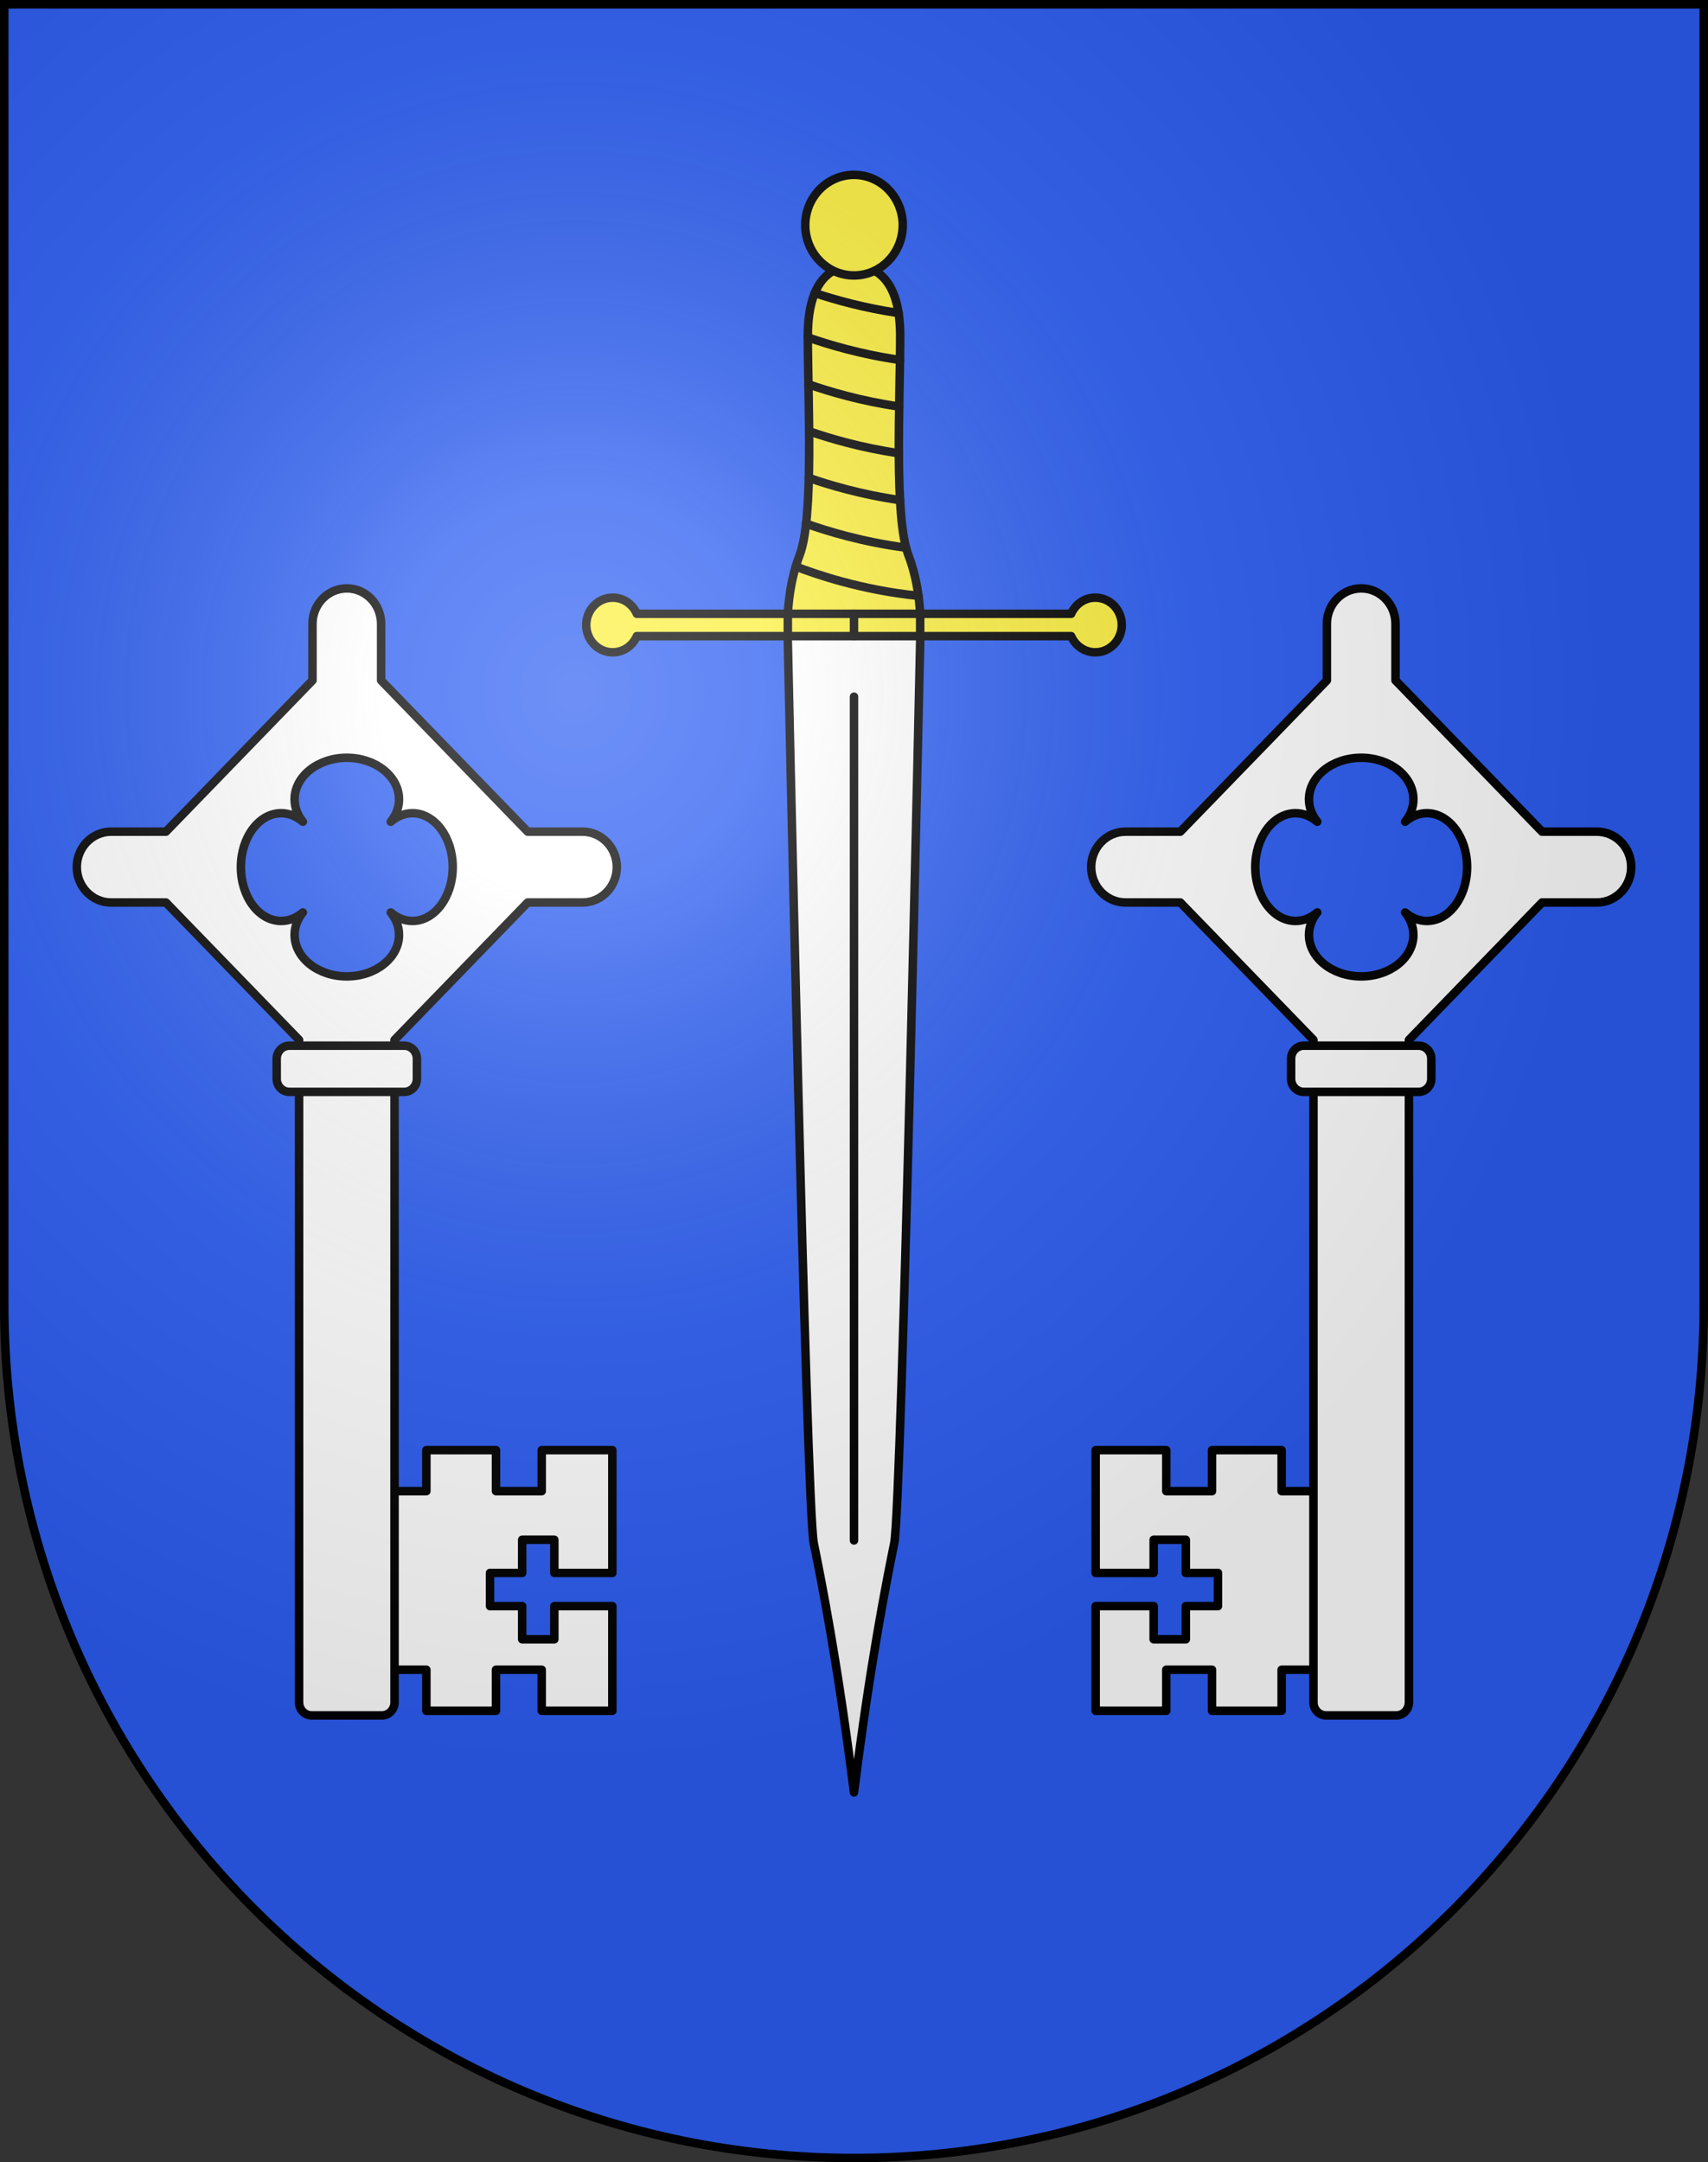<?xml version="1.0" encoding="UTF-8" standalone="no"?>
<svg
   xmlns:dc="http://purl.org/dc/elements/1.1/"
   xmlns:cc="http://creativecommons.org/ns#"
   xmlns:rdf="http://www.w3.org/1999/02/22-rdf-syntax-ns#"
   xmlns:svg="http://www.w3.org/2000/svg"
   xmlns="http://www.w3.org/2000/svg"
   xmlns:xlink="http://www.w3.org/1999/xlink"
   xmlns:sodipodi="http://sodipodi.sourceforge.net/DTD/sodipodi-0.dtd"
   xmlns:inkscape="http://www.inkscape.org/namespaces/inkscape"
   height="763"
   width="603"
   version="1.0"
   id="svg20"
   sodipodi:version="0.32"
   inkscape:version="0.46"
   sodipodi:docname="Gravesano-coat_of_arms.svg"
   sodipodi:docbase="C:\Documents and Settings\Steve\Bureau\Blason Villages Suisse pour Wikipédia (par Delta-9)"
   inkscape:output_extension="org.inkscape.output.svg.inkscape">
  <rect width="100%" height="100%" fill="#333333" stroke="none"/>
  <defs
     id="defs29"><inkscape:perspective
   sodipodi:type="inkscape:persp3d"
   inkscape:vp_x="0 : 381.5 : 1"
   inkscape:vp_y="0 : 1000 : 0"
   inkscape:vp_z="603 : 381.5 : 1"
   inkscape:persp3d-origin="301.5 : 254.33333 : 1"
   id="perspective28" />
<linearGradient
   id="linearGradient2893">
  <stop
     style="stop-color:#ffffff;stop-opacity:0.314;"
     offset="0"
     id="stop2895" />
  <stop
     id="stop2897"
     offset="0.19"
     style="stop-color:#ffffff;stop-opacity:0.251;" />
  <stop
     style="stop-color:#6b6b6b;stop-opacity:0.125;"
     offset="0.6"
     id="stop2901" />
  <stop
     style="stop-color:#000000;stop-opacity:0.125;"
     offset="1"
     id="stop2899" />
</linearGradient>
<linearGradient
   id="linearGradient2955">
  <stop
     style="stop-color:white;stop-opacity:0;"
     offset="0"
     id="stop2965" />
  <stop
     style="stop-color:black;stop-opacity:0.646;"
     offset="1"
     id="stop2959" />
</linearGradient>
<radialGradient
   inkscape:collect="always"
   xlink:href="#linearGradient2893"
   id="radialGradient3236"
   gradientUnits="userSpaceOnUse"
   gradientTransform="matrix(1.215,1.531577e-24,1.464684e-23,1.267,-839.192,-490.489)"
   cx="858.042"
   cy="579.933"
   fx="858.042"
   fy="579.933"
   r="300" />
<inkscape:perspective
   id="perspective2547"
   inkscape:persp3d-origin="306 : 264 : 1"
   inkscape:vp_z="612 : 396 : 1"
   inkscape:vp_y="0 : 1000 : 0"
   inkscape:vp_x="0 : 396 : 1"
   sodipodi:type="inkscape:persp3d" />

	
	
	

	

		
		
		
	
		
		
		
	
		
		
		
	
			
				
			
			
			
				
			
				
			
				
		
			
			
				
			
		</defs>
  <sodipodi:namedview
     inkscape:window-height="691"
     inkscape:window-width="939"
     inkscape:pageshadow="2"
     inkscape:pageopacity="0.0"
     guidetolerance="10.0"
     gridtolerance="10.0"
     objecttolerance="10.0"
     borderopacity="1.0"
     bordercolor="#666666"
     pagecolor="#ffffff"
     id="base"
     inkscape:zoom="0.46359752"
     inkscape:cx="364.062"
     inkscape:cy="344.3237"
     inkscape:window-x="20"
     inkscape:window-y="42"
     inkscape:current-layer="layer1"
     showgrid="false"
     showguides="true"
     inkscape:guide-bbox="true">
    <sodipodi:guide
       orientation="horizontal"
       position="761.5"
       id="guide1885" />
    <sodipodi:guide
       orientation="vertical"
       position="1.5"
       id="guide1887" />
    <sodipodi:guide
       orientation="horizontal"
       position="1.5"
       id="guide1889" />
    <sodipodi:guide
       orientation="vertical"
       position="601.5"
       id="guide1891" />
    <sodipodi:guide
       orientation="vertical"
       position="301.501"
       id="guide1893" />
  </sodipodi:namedview>
  <desc
     id="desc22">Coat of Arms of Canton of Freiburg (Fribourg)</desc>
  <g
     inkscape:groupmode="layer"
     id="layer1"
     inkscape:label="Fond écu"
     style="opacity:1"
     sodipodi:insensitive="true">
    <path
       d="M 1.5,1.5 L 1.5,460.368 C 1.5,626.679 135.814,761.5 301.5,761.5 C 467.186,761.5 601.5,626.679 601.5,460.368 L 601.5,1.5 L 1.5,1.5 z"
       id="path2554"
       style="opacity:1;fill:#2b5df2" />
  </g>
  <g
     inkscape:groupmode="layer"
     id="layer2"
     inkscape:label="Meubles"
     style="opacity:1"
     sodipodi:insensitive="true">
    <polygon
       style="fill:#ffffff;stroke:#000000;stroke-width:3;stroke-linecap:round;stroke-linejoin:round"
       points="216.183,555.047 216.183,511.704 191.254,511.704 191.254,526.191 175.104,526.191 175.104,511.704 150.526,511.704 150.526,526.191 134.551,526.191 134.551,589.216 150.526,589.216 150.526,603.704 175.104,603.704 175.104,589.216 191.254,589.216 191.254,603.704 216.183,603.704 216.183,566.76 195.702,566.76 195.702,578.472 184.349,578.472 184.349,566.76 172.997,566.76 172.997,555.047 184.349,555.047 184.349,543.336 195.702,543.336 195.702,555.047 216.183,555.047 "
       id="polygon2502" />
    <path
       style="fill:#ffffff;stroke:#000000;stroke-width:3;stroke-linecap:round;stroke-linejoin:round"
       d="M 205.649,293.475 L 186.295,293.475 L 134.551,240.095 L 134.551,220.129 C 134.551,213.228 129.128,207.632 122.438,207.632 C 115.748,207.632 110.325,213.227 110.325,220.129 L 110.325,240.095 L 58.581,293.475 L 39.228,293.475 C 32.539,293.475 27.115,299.07 27.115,305.972 C 27.115,312.873 32.538,318.468 39.228,318.468 L 58.582,318.468 L 105.585,366.959 L 105.585,600.715 C 105.585,603.268 107.59,605.335 110.064,605.335 L 134.812,605.335 C 137.286,605.335 139.291,603.268 139.291,600.715 L 139.291,366.958 L 186.294,318.467 L 205.648,318.467 C 212.337,318.467 217.761,312.872 217.761,305.971 C 217.762,299.07 212.339,293.475 205.649,293.475 z M 145.611,324.987 C 142.789,324.987 140.166,323.874 137.955,321.979 C 139.792,324.26 140.871,326.966 140.871,329.877 C 140.871,337.979 132.619,344.546 122.438,344.546 C 112.257,344.546 104.005,337.979 104.005,329.877 C 104.005,326.966 105.084,324.26 106.921,321.979 C 104.71,323.874 102.087,324.987 99.265,324.987 C 91.411,324.987 85.046,316.474 85.046,305.972 C 85.046,295.47 91.412,286.956 99.265,286.956 C 102.087,286.956 104.71,288.068 106.921,289.964 C 105.084,287.683 104.005,284.977 104.005,282.066 C 104.005,273.964 112.257,267.397 122.438,267.397 C 132.619,267.397 140.871,273.965 140.871,282.066 C 140.871,284.978 139.792,287.683 137.955,289.964 C 140.166,288.068 142.789,286.956 145.611,286.956 C 153.465,286.956 159.83,295.469 159.83,305.972 C 159.831,316.474 153.465,324.987 145.611,324.987 z"
       id="path2504" />
    <path
       style="fill:#ffffff;stroke:#000000;stroke-width:3;stroke-linecap:round;stroke-linejoin:round"
       d="M 147.191,373.616 C 147.191,371.064 145.186,368.996 142.712,368.996 L 102.164,368.996 C 99.69,368.996 97.685,371.064 97.685,373.616 L 97.685,380.675 C 97.685,383.226 99.69,385.295 102.164,385.295 L 142.712,385.295 C 145.186,385.295 147.191,383.226 147.191,380.675 L 147.191,373.616 z"
       id="path2506" />
    <path
       style="fill:#ffffff;stroke:#000000;stroke-width:3;stroke-linecap:round;stroke-linejoin:round"
       d="M 278.064,222.98 C 278.064,222.98 284.647,531.444 287.28,544.484 C 289.913,557.523 295.707,586.318 301.5,632.5 C 307.293,586.318 313.086,557.523 315.72,544.484 C 318.353,531.444 324.936,222.98 324.936,222.98 L 278.064,222.98 L 278.064,222.98 z"
       id="path2510" />
    <path
       id="path2514"
       d="M 320.723,195.951 C 315.589,182.71 317.797,141.62 317.797,118.53 C 317.797,95.44 306.293,93.809 301.5,93.809 C 296.707,93.809 285.204,95.439 285.204,118.53 C 285.204,141.621 287.412,182.711 282.278,195.951 C 278.065,206.818 278.065,218.77 278.065,218.77 L 324.937,218.77 C 324.936,218.77 324.936,206.818 320.723,195.951 z"
       style="fill:#fcef3c;stroke:#000000;stroke-width:3;stroke-linecap:round;stroke-linejoin:round" />
    <ellipse
       id="ellipse2516"
       ry="17.748"
       rx="17.205"
       cy="79.451"
       cx="301.5"
       sodipodi:cx="301.5"
       sodipodi:cy="79.450996"
       sodipodi:rx="17.205"
       sodipodi:ry="17.747999"
       style="fill:#fcef3c;stroke:#000000;stroke-width:3;stroke-linecap:round;stroke-linejoin:round" />
    <path
       id="path2518"
       d="M 386.686,210.893 C 382.885,210.893 379.621,213.237 378.159,216.598 L 224.841,216.598 C 223.38,213.238 220.115,210.893 216.314,210.893 C 211.151,210.893 206.966,215.211 206.966,220.537 C 206.966,225.863 211.152,230.181 216.314,230.181 C 220.115,230.181 223.38,227.836 224.841,224.475 L 378.158,224.475 C 379.62,227.835 382.885,230.181 386.685,230.181 C 391.848,230.181 396.034,225.863 396.034,220.537 C 396.034,215.21 391.849,210.893 386.686,210.893 z"
       style="fill:#fcef3c;stroke:#000000;stroke-width:3;stroke-linecap:round;stroke-linejoin:round" />
    <line
       id="line2522"
       y2="543.579"
       x2="301.5"
       y1="245.846"
       x1="301.5"
       style="fill:none;stroke:#000000;stroke-width:3;stroke-linecap:round;stroke-linejoin:round" />
    <path
       id="path2524"
       d="M 285.204,118.53 C 285.204,118.699 285.205,118.878 285.205,119.05 C 292.344,121.561 303.949,125.057 317.725,127.02 M 317.23,110.463 C 305.146,108.702 294.765,105.776 287.655,103.402 M 284.577,184.775 C 292.007,187.424 304.748,191.314 319.873,193.257 M 317.754,176.484 C 304.189,174.553 292.72,171.135 285.55,168.631 M 285.654,152.181 C 292.756,154.655 304.016,158.006 317.33,159.938 M 317.45,143.467 C 303.931,141.516 292.525,138.099 285.417,135.611"
       style="fill:none;stroke:#000000;stroke-width:3;stroke-linecap:round;stroke-linejoin:round" />
    <path
       id="path2526"
       d="M 280.932,199.907 C 287.754,202.556 304.261,208.266 324.255,210.248"
       style="fill:none;stroke:#000000;stroke-width:3;stroke-linecap:round;stroke-linejoin:round" />
    <line
       id="line2528"
       y2="224.475"
       x2="278.137"
       y1="216.597"
       x1="278.137"
       style="fill:none;stroke:#000000;stroke-width:3;stroke-linecap:round;stroke-linejoin:round" />
    <line
       id="line2530"
       y2="224.475"
       x2="324.863"
       y1="216.597"
       x1="324.863"
       style="fill:none;stroke:#000000;stroke-width:3;stroke-linecap:round;stroke-linejoin:round" />
    <line
       id="line2532"
       y2="224.475"
       x2="301.5"
       y1="216.597"
       x1="301.5"
       style="fill:none;stroke:#000000;stroke-width:3;stroke-linecap:round;stroke-linejoin:round" />
    <polygon
       style="fill:#ffffff;stroke:#000000;stroke-width:3;stroke-linecap:round;stroke-linejoin:round"
       points="386.817,555.047 386.817,511.704 411.745,511.704 411.745,526.191 427.896,526.191 427.896,511.704 452.473,511.704 452.473,526.191 468.448,526.191 468.448,589.216 452.473,589.216 452.473,603.704 427.896,603.704 427.896,589.216 411.745,589.216 411.745,603.704 386.817,603.704 386.817,566.76 407.297,566.76 407.297,578.472 418.65,578.472 418.65,566.76 430.003,566.76 430.003,555.047 418.65,555.047 418.65,543.336 407.297,543.336 407.297,555.047 386.817,555.047 "
       id="polygon2536" />
    <path
       style="fill:#ffffff;stroke:#000000;stroke-width:3;stroke-linecap:round;stroke-linejoin:round"
       d="M 385.237,305.972 C 385.237,312.873 390.66,318.468 397.35,318.468 L 416.704,318.468 L 463.708,366.959 L 463.708,600.715 C 463.708,603.268 465.713,605.335 468.187,605.335 L 492.935,605.335 C 495.408,605.335 497.414,603.268 497.414,600.715 L 497.414,366.958 L 544.418,318.467 L 563.772,318.467 C 570.461,318.467 575.885,312.872 575.885,305.971 C 575.885,299.07 570.461,293.474 563.772,293.474 L 544.418,293.474 L 492.675,240.094 L 492.675,220.128 C 492.675,213.227 487.251,207.631 480.562,207.631 C 473.872,207.631 468.449,213.226 468.449,220.128 L 468.449,240.094 L 416.706,293.474 L 397.352,293.474 C 390.66,293.475 385.237,299.07 385.237,305.972 z M 443.169,305.972 C 443.169,295.47 449.535,286.956 457.389,286.956 C 460.21,286.956 462.833,288.068 465.045,289.964 C 463.208,287.683 462.129,284.977 462.129,282.066 C 462.129,273.964 470.381,267.397 480.562,267.397 C 490.743,267.397 498.995,273.965 498.995,282.066 C 498.995,284.978 497.916,287.683 496.079,289.964 C 498.291,288.068 500.913,286.956 503.735,286.956 C 511.589,286.956 517.955,295.469 517.955,305.972 C 517.955,316.474 511.589,324.987 503.735,324.987 C 500.913,324.987 498.291,323.874 496.079,321.979 C 497.916,324.26 498.995,326.966 498.995,329.877 C 498.995,337.979 490.743,344.546 480.562,344.546 C 470.381,344.546 462.129,337.979 462.129,329.877 C 462.129,326.966 463.208,324.26 465.045,321.979 C 462.833,323.874 460.21,324.987 457.389,324.987 C 449.535,324.987 443.169,316.474 443.169,305.972 z"
       id="path2538" />
    <path
       style="fill:#ffffff;stroke:#000000;stroke-width:3;stroke-linecap:round;stroke-linejoin:round"
       d="M 455.809,373.616 C 455.809,371.064 457.814,368.996 460.288,368.996 L 500.837,368.996 C 503.31,368.996 505.316,371.064 505.316,373.616 L 505.316,380.675 C 505.316,383.226 503.31,385.295 500.837,385.295 L 460.288,385.295 C 457.814,385.295 455.809,383.226 455.809,380.675 L 455.809,373.616 z"
       id="path2540" />
  </g>
  <g
     inkscape:groupmode="layer"
     id="layer3"
     inkscape:label="Reflet final"
     style="display:inline"
     sodipodi:insensitive="true">
    <path
       style="fill:url(#radialGradient3236);fill-opacity:1"
       d="M 1.5,1.5 L 1.5,460.368 C 1.5,626.679 135.815,761.5 301.5,761.5 C 467.185,761.5 601.5,626.679 601.5,460.368 L 601.5,1.5 L 1.5,1.5 z "
       id="path2346" />
  </g>
  <g
     inkscape:groupmode="layer"
     id="layer4"
     inkscape:label="Contour final"
     style="display:inline"
     sodipodi:insensitive="true">
    <path
       style="fill:none;fill-opacity:1;stroke:#000000;stroke-width:3;stroke-miterlimit:4;stroke-dasharray:none;stroke-opacity:1"
       d="M 1.5,1.5 L 1.5,460.368 C 1.5,626.679 135.815,761.5 301.5,761.5 C 467.185,761.5 601.5,626.679 601.5,460.368 L 601.5,1.5 L 1.5,1.5 z "
       id="path3239" />
  </g>
</svg>
